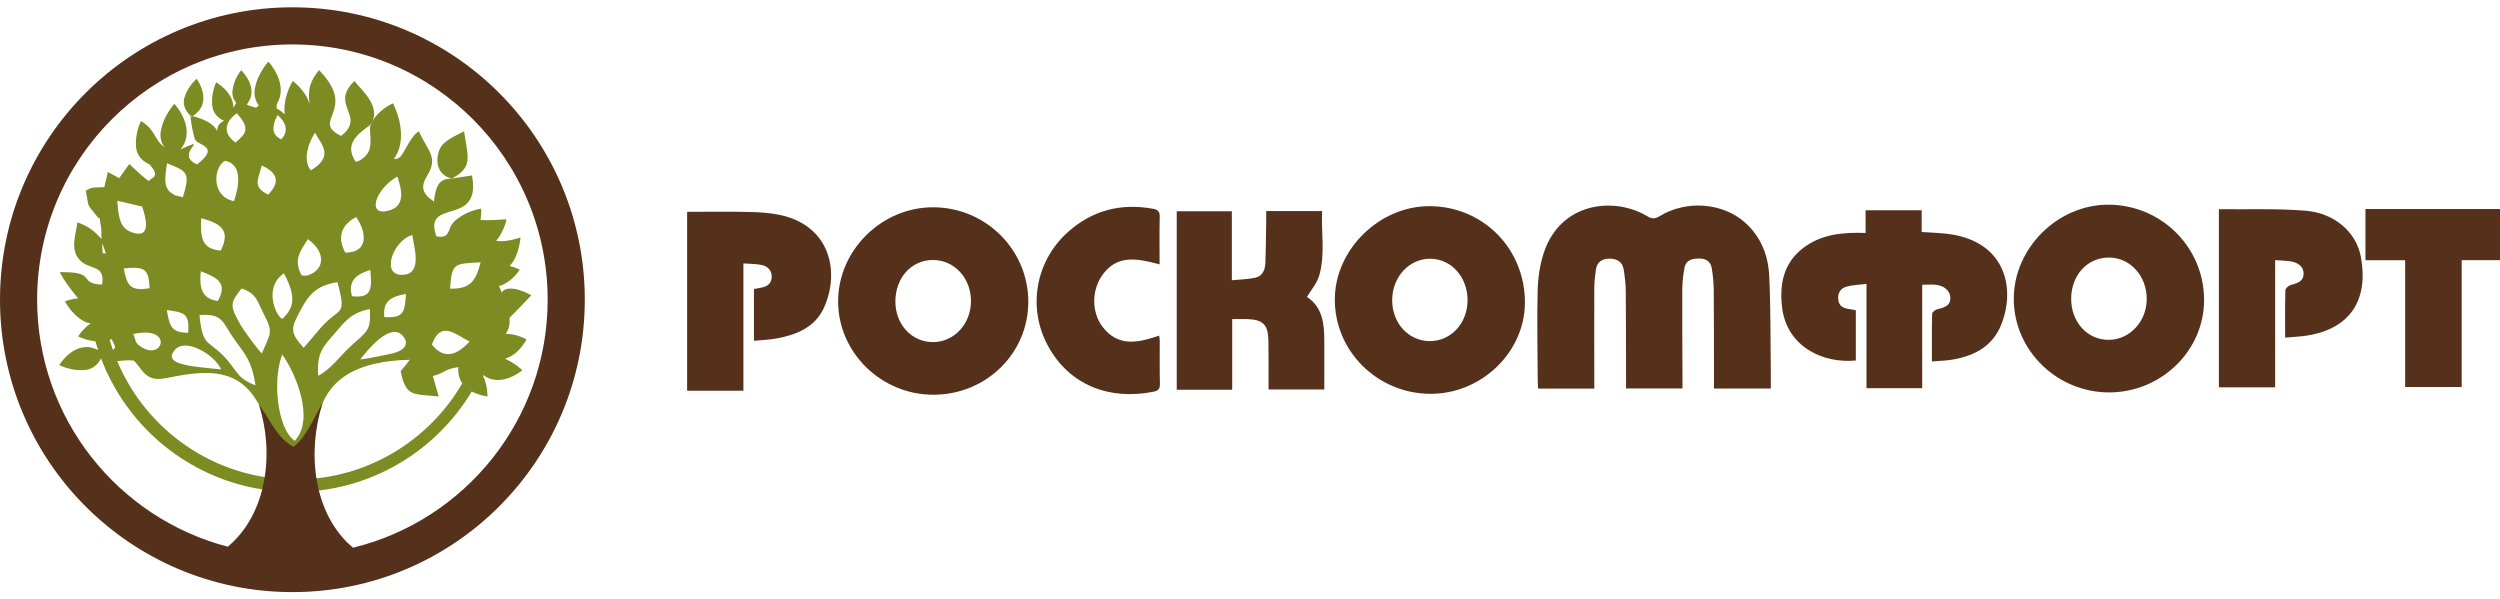<?xml version="1.0" encoding="UTF-8"?> <svg xmlns="http://www.w3.org/2000/svg" width="171" height="41" viewBox="0 0 171 41" fill="none"><path fill-rule="evenodd" clip-rule="evenodd" d="M19.307 24.252C20.131 25.386 21.592 28.607 20.162 30.154C18.915 29.285 18.65 25.842 19.307 24.252ZM6.526 23.345C6.583 23.547 6.644 23.748 6.71 23.947C5.159 23.129 4.053 24.973 4.053 24.973C4.053 24.973 4.897 25.411 5.849 25.303C6.431 25.236 6.751 24.825 6.912 24.517C8.935 29.854 14.094 33.648 20.14 33.648C25.291 33.648 29.798 30.892 32.27 26.776C32.793 27.059 33.343 27.113 33.343 27.113C33.343 27.113 33.369 26.385 33.029 25.67L33.064 25.661C34.258 26.565 35.727 25.33 35.727 25.33C35.727 25.33 35.302 24.882 34.644 24.592L34.644 24.591L34.572 24.517C35.458 24.295 36.02 23.217 36.02 23.217C36.02 23.217 35.376 22.835 34.592 22.834C34.754 22.57 34.89 22.357 34.852 21.73C35.255 21.352 36.341 20.196 36.341 20.196C36.341 20.196 34.808 19.3 34.302 20.011C34.281 19.866 34.212 19.718 34.122 19.569C34.987 19.353 35.549 18.448 35.549 18.448C35.549 18.448 35.27 18.297 34.853 18.192C35.507 17.552 35.606 16.238 35.606 16.238C34.871 16.488 34.338 16.533 33.94 16.474C34.477 15.828 34.651 15.004 34.651 15.004C34.554 14.989 33.577 15.101 32.867 15.041C32.941 14.607 32.913 14.266 32.913 14.266C32.913 14.266 32.623 14.306 32.234 14.45L32.238 14.445L32.204 14.461C31.872 14.587 31.474 14.787 31.126 15.099C30.895 15.307 30.771 15.548 30.712 15.784C30.552 16.098 30.476 16.267 29.851 16.165C28.878 13.473 32.976 15.596 32.281 11.999L30.903 12.214C32.418 11.419 31.973 10.68 31.745 8.98C31.068 9.343 30.247 9.64 30.021 10.337C29.745 11.19 30.015 12.011 30.903 12.214C30.116 12.228 29.821 12.549 29.679 13.785C28.808 13.201 28.79 12.725 29.23 11.998C30.004 10.721 29.242 10.328 28.654 8.977C28.309 9.247 28.441 9.106 28.152 9.49C27.664 10.139 27.505 10.975 26.945 10.863C28.075 9.286 26.881 7.067 26.881 7.067C26.881 7.067 25.741 7.543 25.343 8.572C25.227 8.871 25.438 9.59 25.287 10.168C25.17 10.613 24.751 10.959 24.345 11.077C24.345 11.077 23.753 10.368 24.17 9.641C24.433 9.184 24.851 8.888 25.294 8.571C26.258 7.363 24.599 6.056 24.251 5.544C24.237 5.559 23.791 5.926 23.646 6.441C23.357 7.471 24.744 8.228 23.327 9.296C21.176 8.241 24.537 7.594 21.823 4.792C21.222 5.539 21.039 6.091 21.176 7.128C20.917 6.191 20.028 5.536 20.028 5.536C20.028 5.536 19.434 6.452 19.455 7.553C19.457 7.646 19.467 7.734 19.483 7.817C19.183 7.562 18.932 7.422 18.932 7.422L18.92 7.448C18.93 7.33 18.933 7.218 18.931 7.117C19.787 5.74 18.361 4.215 18.361 4.215C18.361 4.215 17.609 5.007 17.428 6.093C17.35 6.562 17.503 6.941 17.701 7.22C17.638 7.268 17.576 7.319 17.514 7.373C17.229 7.287 16.956 7.211 16.879 7.142C17.79 6.023 16.495 4.801 16.495 4.801C16.495 4.801 15.982 5.415 15.9 6.216C15.863 6.567 15.996 6.84 16.157 7.035C16.102 7.099 16.04 7.233 15.96 7.39C15.999 6.315 14.785 5.629 14.785 5.629C14.785 5.629 14.403 6.412 14.525 7.282C14.606 7.854 15.043 8.138 15.334 8.265C15.094 8.352 14.888 8.527 14.84 8.949C14.527 8.199 13.027 7.91 13.027 7.91C13.027 7.91 13.085 8.755 13.332 9.522C13.476 9.973 15.14 9.954 13.481 11.243C11.819 10.534 14.572 9.236 12.356 10.209C13.498 8.784 11.929 7.105 11.929 7.105C11.929 7.105 11.177 7.898 10.996 8.984C10.923 9.426 11.054 9.787 11.236 10.061C10.514 9.522 10.648 8.879 9.642 8.281C9.642 8.281 9.198 9.144 9.313 10.114C9.393 10.79 9.928 11.117 10.244 11.253C10.509 11.622 10.896 11.986 10.266 12.281L10.196 12.387C9.97 12.286 9.01 11.382 8.85 11.216C8.816 11.252 8.776 11.309 8.758 11.336L8.156 12.185L7.377 11.766L7.135 12.801C6.389 12.849 6.37 12.748 5.873 13.037C6.099 14.288 5.92 13.881 6.553 14.696C7.001 15.273 6.73 14.531 6.897 15.438C6.983 15.898 6.885 15.87 6.961 16.346C6.451 15.848 6.231 15.552 5.294 15.208C5.155 16.163 4.794 17.101 5.471 17.803C6.142 18.499 7.195 18.051 6.984 19.466C5.242 19.387 6.756 18.578 4.093 18.615C4.349 19.155 4.819 19.777 5.343 20.407C4.84 20.448 4.447 20.61 4.447 20.61C4.447 20.61 4.862 21.465 5.69 21.947C5.864 22.048 6.037 22.098 6.203 22.114C5.666 22.48 5.346 23.013 5.346 23.013C5.346 23.013 5.854 23.277 6.526 23.345ZM31.62 26.217C31.427 25.942 31.312 25.584 31.354 25.119L31.349 25.11C30.337 25.26 30.549 25.462 29.603 25.723L30.009 27.121C28.267 26.925 27.766 27.192 27.405 25.389C27.45 25.346 27.97 24.711 28.02 24.609C20.58 24.771 22.027 29.871 21.299 30.695L18.463 30.894C18.237 28.332 18.59 29.07 17.502 27.326C16.061 25.016 13.733 25.39 11.312 25.871C9.948 26.142 9.755 25.261 9.156 24.665C8.53 24.61 8.266 24.7 8.017 24.7C10.013 29.457 14.714 32.799 20.197 32.799C25.075 32.799 29.334 30.152 31.62 26.217ZM7.726 23.941C7.646 23.712 7.573 23.481 7.506 23.247C7.545 23.229 7.583 23.211 7.619 23.19C7.755 23.41 7.846 23.606 7.876 23.769L7.726 23.941ZM19.24 9.532C19.24 9.532 18.705 9.334 18.704 8.816C18.705 8.299 18.992 7.873 18.992 7.873C18.992 7.873 20.052 8.685 19.24 9.532ZM13.108 7.979C13.108 7.979 12.392 7.452 12.615 6.678C12.838 5.904 13.451 5.391 13.451 5.391C13.451 5.391 14.686 7.061 13.108 7.979ZM15.126 25.269C13.498 25.078 10.963 25.022 11.988 23.904C12.719 23.107 14.686 24.256 15.126 25.269ZM29.539 23.567C30.176 21.809 31.266 22.981 32.127 23.353C31.416 24.123 30.483 24.748 29.539 23.567ZM24.641 24.589C25.091 23.994 26.652 22.058 27.503 22.922C28.005 23.432 27.819 23.986 26.657 24.216C25.952 24.357 25.328 24.506 24.641 24.589ZM9.115 22.846C11.891 22.239 11.164 24.708 9.673 23.737C9.161 23.404 9.326 23.291 9.115 22.846ZM21.762 25.706C21.654 24.113 22.113 23.706 22.868 22.834C23.518 22.084 23.985 21.378 25.302 21.142C25.346 22.65 25.194 22.577 23.952 23.714C23.241 24.364 22.653 25.24 21.762 25.706ZM13.644 21.552C15.306 21.412 15.229 22.118 16.047 23.234C16.832 24.306 17.241 24.771 17.475 26.354C16.094 25.829 16.258 25.301 15.211 24.267C14.198 23.268 13.851 23.662 13.644 21.552ZM11.409 21.204C12.636 21.374 12.969 21.458 12.872 22.762C11.702 22.749 11.605 22.316 11.409 21.204ZM26.289 21.688C26.167 20.578 26.756 20.29 27.765 20.107C27.695 21.389 27.591 21.764 26.289 21.688ZM16.518 19.735C17.591 20.071 17.604 20.66 18.1 21.596C18.715 22.758 18.456 22.869 17.91 24.178C17.586 23.854 16.664 22.596 16.446 22.213C15.666 20.842 15.77 20.712 16.518 19.735ZM20.77 23.792C19.776 22.688 19.91 22.427 20.588 21.16C21.12 20.163 21.659 19.518 23.079 19.3C23.769 21.868 23.214 20.82 21.714 22.686L20.77 23.792ZM19.384 21.742C19.197 22.183 17.785 19.819 19.419 18.695C20.346 20.413 20.013 21.102 19.384 21.742ZM14.898 20.588C13.721 20.429 13.629 19.553 13.736 18.552C14.807 18.968 15.617 19.338 14.898 20.588ZM24.076 20.26C23.759 19.139 24.483 18.724 25.327 18.465C25.434 19.639 25.498 20.439 24.076 20.26ZM10.234 19.709C8.909 19.948 8.678 19.517 8.467 18.358C9.866 18.229 10.172 18.342 10.234 19.709ZM32.874 17.944C32.565 19.134 32.232 19.784 30.785 19.743C30.912 17.995 31.023 18.037 32.874 17.944ZM20.627 18.837C20.024 17.696 20.606 17.113 21.054 16.359C22.345 17.249 22.218 18.552 20.936 18.861L20.627 18.837ZM28.2 16.076C28.29 16.773 28.898 18.608 27.706 18.782C25.953 19.037 26.838 16.445 28.2 16.076ZM6.994 16.617L7.257 17.386C7.035 17.121 7.011 17.768 6.994 16.617ZM23.615 17.28C23.012 16.149 23.412 15.346 24.359 14.846C25.113 15.922 25.195 17.288 23.615 17.28ZM15.101 17.141C13.769 17.031 13.706 16.23 13.761 14.925C15.115 15.283 15.795 15.755 15.101 17.141ZM9.181 15.941C8.171 15.669 8.122 14.914 8.019 13.73L9.722 14.128C9.923 14.722 10.409 16.273 9.181 15.941ZM27.182 12.071C27.267 12.447 27.94 13.951 26.72 14.363C25.047 14.928 25.586 12.993 27.182 12.071ZM15.387 10.998C16.578 11.218 16.38 12.677 16.005 13.762C14.421 13.435 14.592 11.43 15.387 10.998ZM18.34 13.312C17.297 12.798 17.614 12.365 17.909 11.319C18.937 11.796 19.221 12.421 18.34 13.312ZM11.812 13.253C11.085 12.87 11.324 11.94 11.422 11.172C12.785 11.713 13.041 11.772 12.508 13.494L11.939 13.351C11.912 13.29 11.856 13.284 11.812 13.253ZM21.263 11.653C20.624 10.888 21.206 9.572 21.549 9.079C21.981 9.884 22.884 10.674 21.263 11.653ZM16.113 9.749C15.266 9.158 15.314 8.373 16.194 7.751C17.223 8.845 16.722 9.214 16.113 9.749Z" fill="#7C8B22"></path><path fill-rule="evenodd" clip-rule="evenodd" d="M20 0.5C8.954 0.5 0 9.455 0 20.5C0 31.546 8.954 40.5 20 40.5C31.045 40.5 40 31.546 40 20.5C40 9.455 31.045 0.5 20 0.5ZM22.076 27.55C21.471 28.534 21.024 29.815 20.083 30.561C18.94 29.987 18.433 28.611 17.691 27.628C18.762 30.851 18.331 35.094 15.581 37.395C8.078 35.438 2.54 28.616 2.54 20.5C2.54 10.857 10.357 3.04 20 3.04C29.643 3.04 37.46 10.857 37.46 20.5C37.46 28.714 31.788 35.602 24.147 37.463C21.371 35.145 21 30.791 22.076 27.55Z" fill="#55311B"></path><path d="M121.125 26.575H117.236C117.236 26.363 117.236 26.179 117.236 25.994C117.233 23.943 117.238 21.892 117.22 19.841C117.216 19.344 117.166 18.843 117.086 18.353C117.013 17.902 116.703 17.685 116.241 17.684C115.759 17.683 115.318 17.771 115.216 18.329C115.13 18.8 115.073 19.284 115.07 19.762C115.06 21.813 115.075 23.864 115.081 25.916C115.081 26.12 115.081 26.324 115.081 26.569H111.223C111.223 26.391 111.223 26.209 111.223 26.026C111.218 23.975 111.221 21.924 111.202 19.873C111.197 19.394 111.136 18.912 111.06 18.438C110.976 17.91 110.612 17.694 110.101 17.693C109.587 17.693 109.233 17.914 109.158 18.447C109.098 18.871 109.052 19.301 109.05 19.729C109.041 21.815 109.049 23.9 109.051 25.986C109.051 26.172 109.051 26.359 109.051 26.582H105.212C105.202 26.415 105.182 26.25 105.181 26.084C105.171 24.016 105.123 21.946 105.175 19.879C105.197 19.013 105.325 18.115 105.595 17.294C106.74 13.815 110.43 13.434 112.675 14.791C113.001 14.989 113.212 14.975 113.532 14.779C115.332 13.675 117.83 13.857 119.356 15.217C120.427 16.171 120.945 17.451 121.012 18.839C121.122 21.091 121.095 23.351 121.124 25.608C121.128 25.914 121.125 26.221 121.125 26.575Z" fill="#55311B"></path><path d="M132.143 24.722C132.143 23.59 132.132 22.525 132.159 21.461C132.161 21.352 132.374 21.184 132.513 21.152C133.189 20.997 133.415 20.814 133.404 20.35C133.394 19.926 133.021 19.559 132.461 19.484C132.159 19.443 131.847 19.477 131.479 19.477V26.555H127.669V19.419C127.155 19.485 126.696 19.49 126.272 19.616C125.879 19.732 125.683 20.068 125.737 20.509C125.788 20.932 126.075 21.076 126.445 21.132C126.596 21.155 126.747 21.183 126.938 21.216V24.66C124.677 24.874 122.206 23.712 121.891 21.001C121.71 19.436 121.995 17.992 123.331 16.968C124.575 16.016 126.044 15.878 127.605 15.934V14.384H131.443V15.868C132.173 15.925 132.861 15.927 133.53 16.04C137.289 16.674 137.859 19.888 136.848 22.289C136.222 23.777 134.903 24.402 133.374 24.622C133.001 24.676 132.623 24.684 132.143 24.722Z" fill="#55311B"></path><path d="M141.668 20.422C141.66 22.035 142.788 23.265 144.257 23.245C145.672 23.227 146.818 22.002 146.836 20.488C146.856 18.878 145.699 17.605 144.224 17.617C142.767 17.628 141.676 18.826 141.668 20.422ZM144.269 26.841C140.679 26.845 137.735 23.948 137.742 20.421C137.749 16.955 140.77 13.973 144.246 14C147.856 14.029 150.753 16.924 150.76 20.509C150.767 23.977 147.835 26.838 144.269 26.841Z" fill="#55311B"></path><path d="M61.244 20.635C61.25 22.209 62.373 23.407 63.834 23.399C65.269 23.391 66.412 22.151 66.414 20.599C66.416 19.011 65.272 17.778 63.803 17.784C62.331 17.79 61.238 19.008 61.244 20.635ZM70.336 20.642C70.337 24.175 67.447 27.002 63.834 27C60.273 26.998 57.329 24.111 57.327 20.618C57.325 17.111 60.313 14.162 63.85 14.178C67.432 14.195 70.335 17.088 70.336 20.642Z" fill="#55311B"></path><path d="M100.381 20.549C100.387 18.968 99.291 17.725 97.865 17.699C96.397 17.671 95.225 18.933 95.225 20.542C95.225 22.107 96.353 23.331 97.799 23.333C99.241 23.336 100.375 22.113 100.381 20.549ZM97.806 26.938C94.191 26.909 91.272 23.994 91.302 20.442C91.33 17.034 94.389 14.064 97.831 14.101C101.488 14.141 104.332 17.054 104.304 20.732C104.278 24.121 101.299 26.966 97.806 26.938Z" fill="#55311B"></path><path d="M84.258 14.452V19.169C84.832 19.111 85.36 19.106 85.865 18.996C86.35 18.89 86.531 18.461 86.55 18.008C86.59 17.028 86.592 16.046 86.609 15.065C86.612 14.864 86.609 14.662 86.609 14.435H90.429C90.368 15.94 90.657 17.427 90.228 18.87C90.078 19.374 89.695 19.808 89.395 20.312C90.458 20.996 90.588 22.146 90.583 23.353C90.579 24.436 90.582 25.518 90.582 26.639H86.769C86.769 26.311 86.77 25.975 86.769 25.638C86.767 24.846 86.777 24.053 86.758 23.261C86.732 22.214 86.391 21.871 85.359 21.828C85.019 21.815 84.678 21.826 84.283 21.826V26.659H80.488V14.452H84.258Z" fill="#55311B"></path><path d="M156.303 23.093C156.303 21.948 156.291 20.898 156.32 19.85C156.323 19.724 156.537 19.532 156.684 19.496C157.335 19.335 157.585 19.127 157.565 18.675C157.547 18.254 157.213 17.951 156.642 17.871C156.325 17.827 156.003 17.821 155.621 17.793V26.492H151.772V14.343C151.781 14.333 151.792 14.309 151.803 14.309C153.778 14.333 155.762 14.252 157.726 14.416C159.695 14.58 161.181 15.893 161.487 17.583C162.007 20.46 160.82 22.48 157.772 22.957C157.318 23.028 156.856 23.044 156.303 23.093Z" fill="#55311B"></path><path d="M50.849 26.726H47V14.489C48.401 14.489 49.807 14.468 51.21 14.497C51.911 14.512 52.624 14.553 53.308 14.694C56.77 15.407 57.469 18.56 56.368 21.029C55.759 22.395 54.469 22.905 53.084 23.157C52.6 23.245 52.102 23.258 51.57 23.308V19.767C51.749 19.734 51.931 19.704 52.113 19.667C52.508 19.586 52.777 19.375 52.784 18.942C52.791 18.494 52.516 18.22 52.124 18.131C51.73 18.042 51.314 18.054 50.849 18.017V26.726Z" fill="#55311B"></path><path d="M79.316 18.082C77.847 17.702 76.409 17.346 75.373 18.856C74.656 19.901 74.672 21.377 75.41 22.348C76.477 23.752 77.853 23.449 79.286 22.956C79.302 23.093 79.326 23.202 79.326 23.311C79.33 24.293 79.312 25.275 79.338 26.256C79.348 26.611 79.205 26.733 78.89 26.796C75.903 27.388 73.158 26.366 71.686 23.667C70.278 21.088 70.803 17.89 73.034 15.882C74.688 14.393 76.671 13.869 78.878 14.283C79.192 14.342 79.334 14.469 79.325 14.825C79.299 15.905 79.316 16.986 79.316 18.082Z" fill="#55311B"></path><path d="M164.513 17.799H161.797V14.298H171V17.795H168.379V26.473H164.513V17.799Z" fill="#55311B"></path></svg> 
